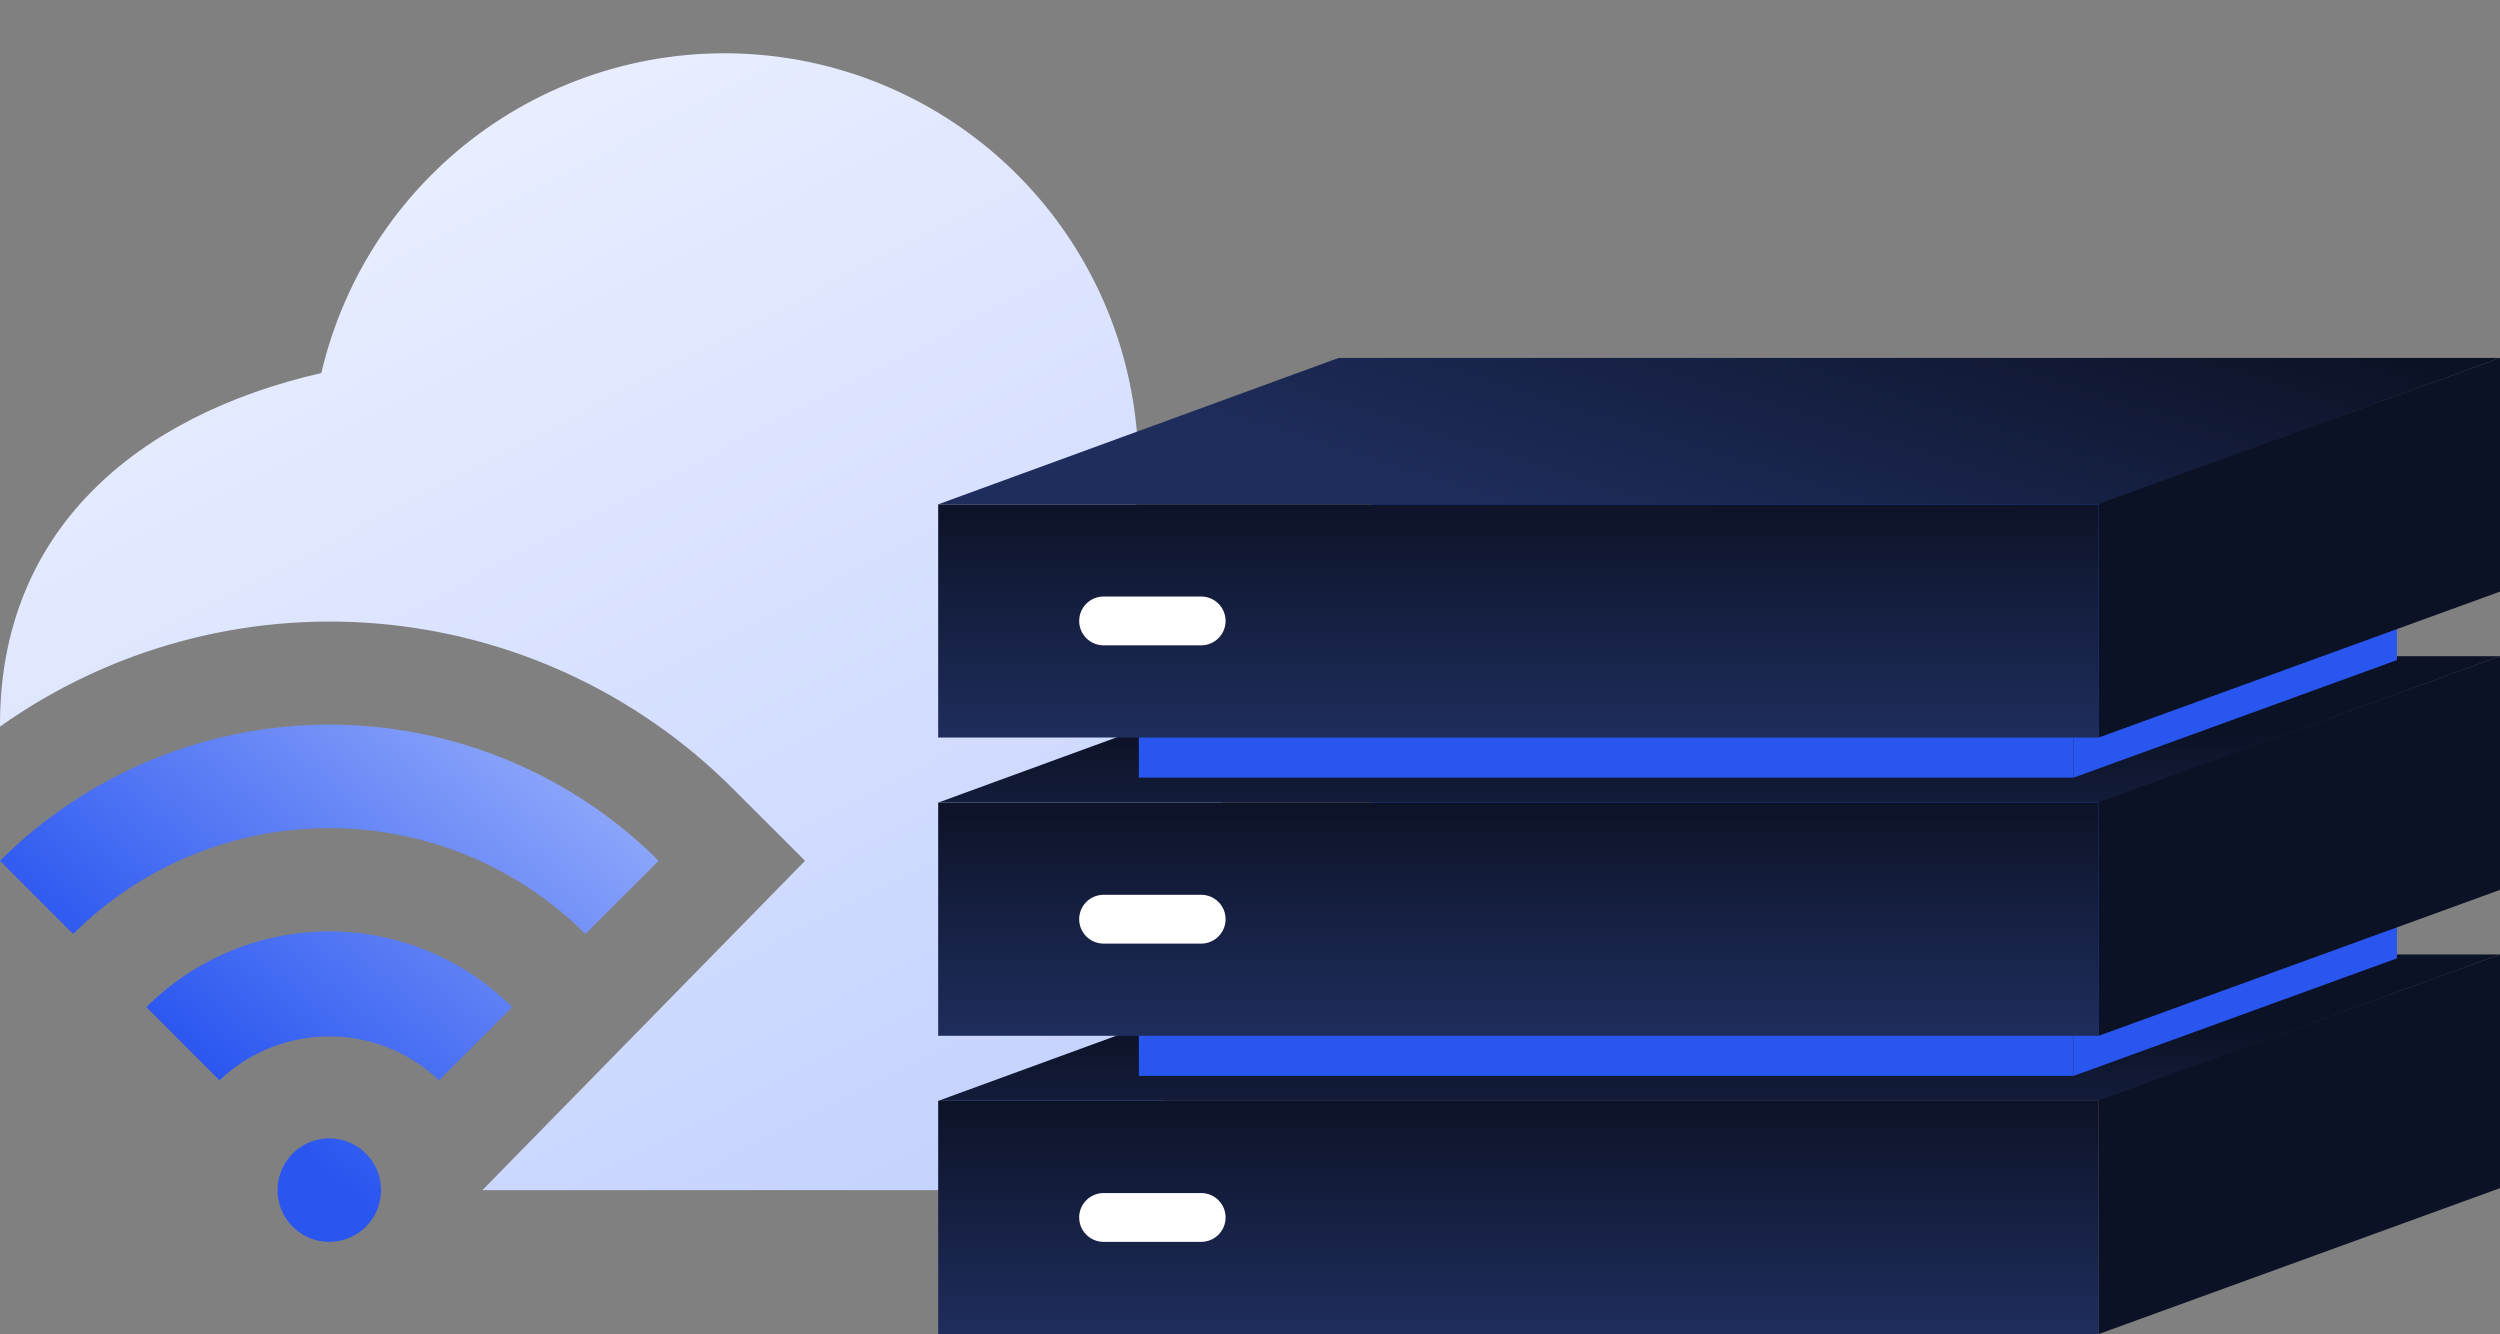 <svg width="461" height="246" viewBox="0 0 461 246" fill="none" xmlns="http://www.w3.org/2000/svg">
<rect x="0" y="0" width="461" height="246" fill="#808080" stroke="none"/>
<g clip-path="url(#clip0_56_1681)">
<path d="M148.449 158.735L134.948 145.243C117.391 127.759 94.221 117.041 69.529 114.981C44.837 112.921 20.211 119.651 -6.10352e-05 133.984V133.583C-6.10352e-05 97.888 25.018 76.639 59.254 68.786C63.511 50.57 74.309 34.552 89.597 23.773C104.885 12.994 123.6 8.203 142.187 10.312C160.774 12.42 177.94 21.28 190.426 35.21C202.911 49.139 209.847 67.169 209.917 85.875C209.926 98.073 206.979 110.092 201.329 120.902C211.623 126.419 219.779 135.217 224.5 145.9C229.221 156.582 230.237 168.536 227.386 179.862C224.535 191.187 217.981 201.236 208.765 208.41C199.549 215.584 188.2 219.473 176.521 219.458H88.957L148.449 158.735Z" fill="url(#paint0_linear_56_1681)"/>
<path d="M68.657 214.157C69.705 215.726 70.265 217.571 70.265 219.458C70.265 221.989 69.26 224.416 67.47 226.205C65.681 227.995 63.254 229 60.723 229C58.836 229 56.991 228.44 55.422 227.392C53.853 226.344 52.63 224.853 51.908 223.11C51.186 221.366 50.997 219.448 51.365 217.597C51.733 215.746 52.642 214.046 53.976 212.711C55.31 211.377 57.011 210.468 58.862 210.1C60.712 209.732 62.631 209.921 64.374 210.643C66.118 211.365 67.608 212.588 68.657 214.157Z" fill="url(#paint1_linear_56_1681)"/>
<path d="M60.723 171.751C48.072 171.751 35.94 176.775 26.993 185.719L40.485 199.211C45.94 194.011 53.187 191.111 60.723 191.111C68.259 191.111 75.506 194.011 80.961 199.211L94.453 185.719C85.506 176.775 73.374 171.751 60.723 171.751Z" fill="url(#paint2_linear_56_1681)"/>
<path d="M60.728 133.625C37.959 133.625 16.12 142.655 -7.62939e-05 158.735L13.492 172.227C26.032 159.725 43.016 152.705 60.723 152.705C78.43 152.705 95.415 159.725 107.954 172.227L121.456 158.735C105.336 142.655 83.497 133.625 60.728 133.625Z" fill="url(#paint3_linear_56_1681)"/>
</g>
<path d="M173 203H387V246H173V203Z" fill="url(#paint4_linear_56_1681)"/>
<path d="M199 224.5C199 222.015 201.015 220 203.5 220H221.5C223.985 220 226 222.015 226 224.5C226 226.985 223.985 229 221.5 229H203.5C201.015 229 199 226.985 199 224.5Z" fill="white"/>
<path d="M246.846 176H461L387.154 203H173L246.846 176Z" fill="url(#paint5_linear_56_1681)"/>
<path d="M387 202.907L461 176V219.093L387 246V202.907Z" fill="#0C1226"/>
<path d="M210 163.75H382.389V198.389H210V163.75Z" fill="#2A56F0"/>
<path d="M269.487 142H442L382.513 163.75H210L269.487 142Z" fill="#2A56F0"/>
<path d="M382.389 163.675L442 142V176.714L382.389 198.389V163.675Z" fill="#2A56F0"/>
<path d="M173 148H387V191H173V148Z" fill="url(#paint6_linear_56_1681)"/>
<path d="M199 169.5C199 167.015 201.015 165 203.5 165H221.5C223.985 165 226 167.015 226 169.5C226 171.985 223.985 174 221.5 174H203.5C201.015 174 199 171.985 199 169.5Z" fill="white"/>
<path d="M246.846 121H461L387.154 148H173L246.846 121Z" fill="url(#paint7_linear_56_1681)"/>
<path d="M387 147.907L461 121V164.093L387 191V147.907Z" fill="#0C1226"/>
<path d="M210 108.75H382.389V143.389H210V108.75Z" fill="#2A56F0"/>
<path d="M269.487 87H442L382.513 108.75H210L269.487 87Z" fill="#2A56F0"/>
<path d="M382.389 108.675L442 87V121.714L382.389 143.389V108.675Z" fill="#2A56F0"/>
<path d="M173 93H387V136H173V93Z" fill="url(#paint8_linear_56_1681)"/>
<path d="M199 114.5C199 112.015 201.015 110 203.5 110H221.5C223.985 110 226 112.015 226 114.5C226 116.985 223.985 119 221.5 119H203.5C201.015 119 199 116.985 199 114.5Z" fill="white"/>
<path d="M246.846 66H461L387.154 93H173L246.846 66Z" fill="url(#paint9_linear_56_1681)"/>
<path d="M387 92.907L461 66V109.093L387 136V92.907Z" fill="#0C1226"/>
<defs>
<linearGradient id="paint0_linear_56_1681" x1="23" y1="-92" x2="215.131" y2="279.774" gradientUnits="userSpaceOnUse">
<stop stop-color="white"/>
<stop offset="1" stop-color="#B9C9FF"/>
</linearGradient>
<linearGradient id="paint1_linear_56_1681" x1="76.384" y1="228.791" x2="154.047" y2="133.63" gradientUnits="userSpaceOnUse">
<stop stop-color="#2A56F0"/>
<stop offset="1" stop-color="#B9C9FF"/>
</linearGradient>
<linearGradient id="paint2_linear_56_1681" x1="76.384" y1="228.791" x2="154.047" y2="133.63" gradientUnits="userSpaceOnUse">
<stop stop-color="#2A56F0"/>
<stop offset="1" stop-color="#B9C9FF"/>
</linearGradient>
<linearGradient id="paint3_linear_56_1681" x1="76.384" y1="228.791" x2="154.047" y2="133.63" gradientUnits="userSpaceOnUse">
<stop stop-color="#2A56F0"/>
<stop offset="1" stop-color="#B9C9FF"/>
</linearGradient>
<linearGradient id="paint4_linear_56_1681" x1="280" y1="202.157" x2="280" y2="246" gradientUnits="userSpaceOnUse">
<stop stop-color="#0C1226"/>
<stop offset="1" stop-color="#1F2D5D"/>
</linearGradient>
<linearGradient id="paint5_linear_56_1681" x1="336.5" y1="190" x2="336.5" y2="225" gradientUnits="userSpaceOnUse">
<stop stop-color="#0C1226"/>
<stop offset="1" stop-color="#1F2D5D"/>
</linearGradient>
<linearGradient id="paint6_linear_56_1681" x1="280" y1="147.157" x2="280" y2="191" gradientUnits="userSpaceOnUse">
<stop stop-color="#0C1226"/>
<stop offset="1" stop-color="#1F2D5D"/>
</linearGradient>
<linearGradient id="paint7_linear_56_1681" x1="336.5" y1="135" x2="336.5" y2="170" gradientUnits="userSpaceOnUse">
<stop stop-color="#0C1226"/>
<stop offset="1" stop-color="#1F2D5D"/>
</linearGradient>
<linearGradient id="paint8_linear_56_1681" x1="280" y1="92.157" x2="280" y2="136" gradientUnits="userSpaceOnUse">
<stop stop-color="#0C1226"/>
<stop offset="1" stop-color="#1F2D5D"/>
</linearGradient>
<linearGradient id="paint9_linear_56_1681" x1="360" y1="40.5" x2="336.5" y2="115" gradientUnits="userSpaceOnUse">
<stop stop-color="#0C1226"/>
<stop offset="1" stop-color="#1F2D5D"/>
</linearGradient>
<clipPath id="clip0_56_1681">
<rect width="229" height="229" fill="white" transform="matrix(-1 0 0 1 229 0)"/>
</clipPath>
</defs>
</svg>
